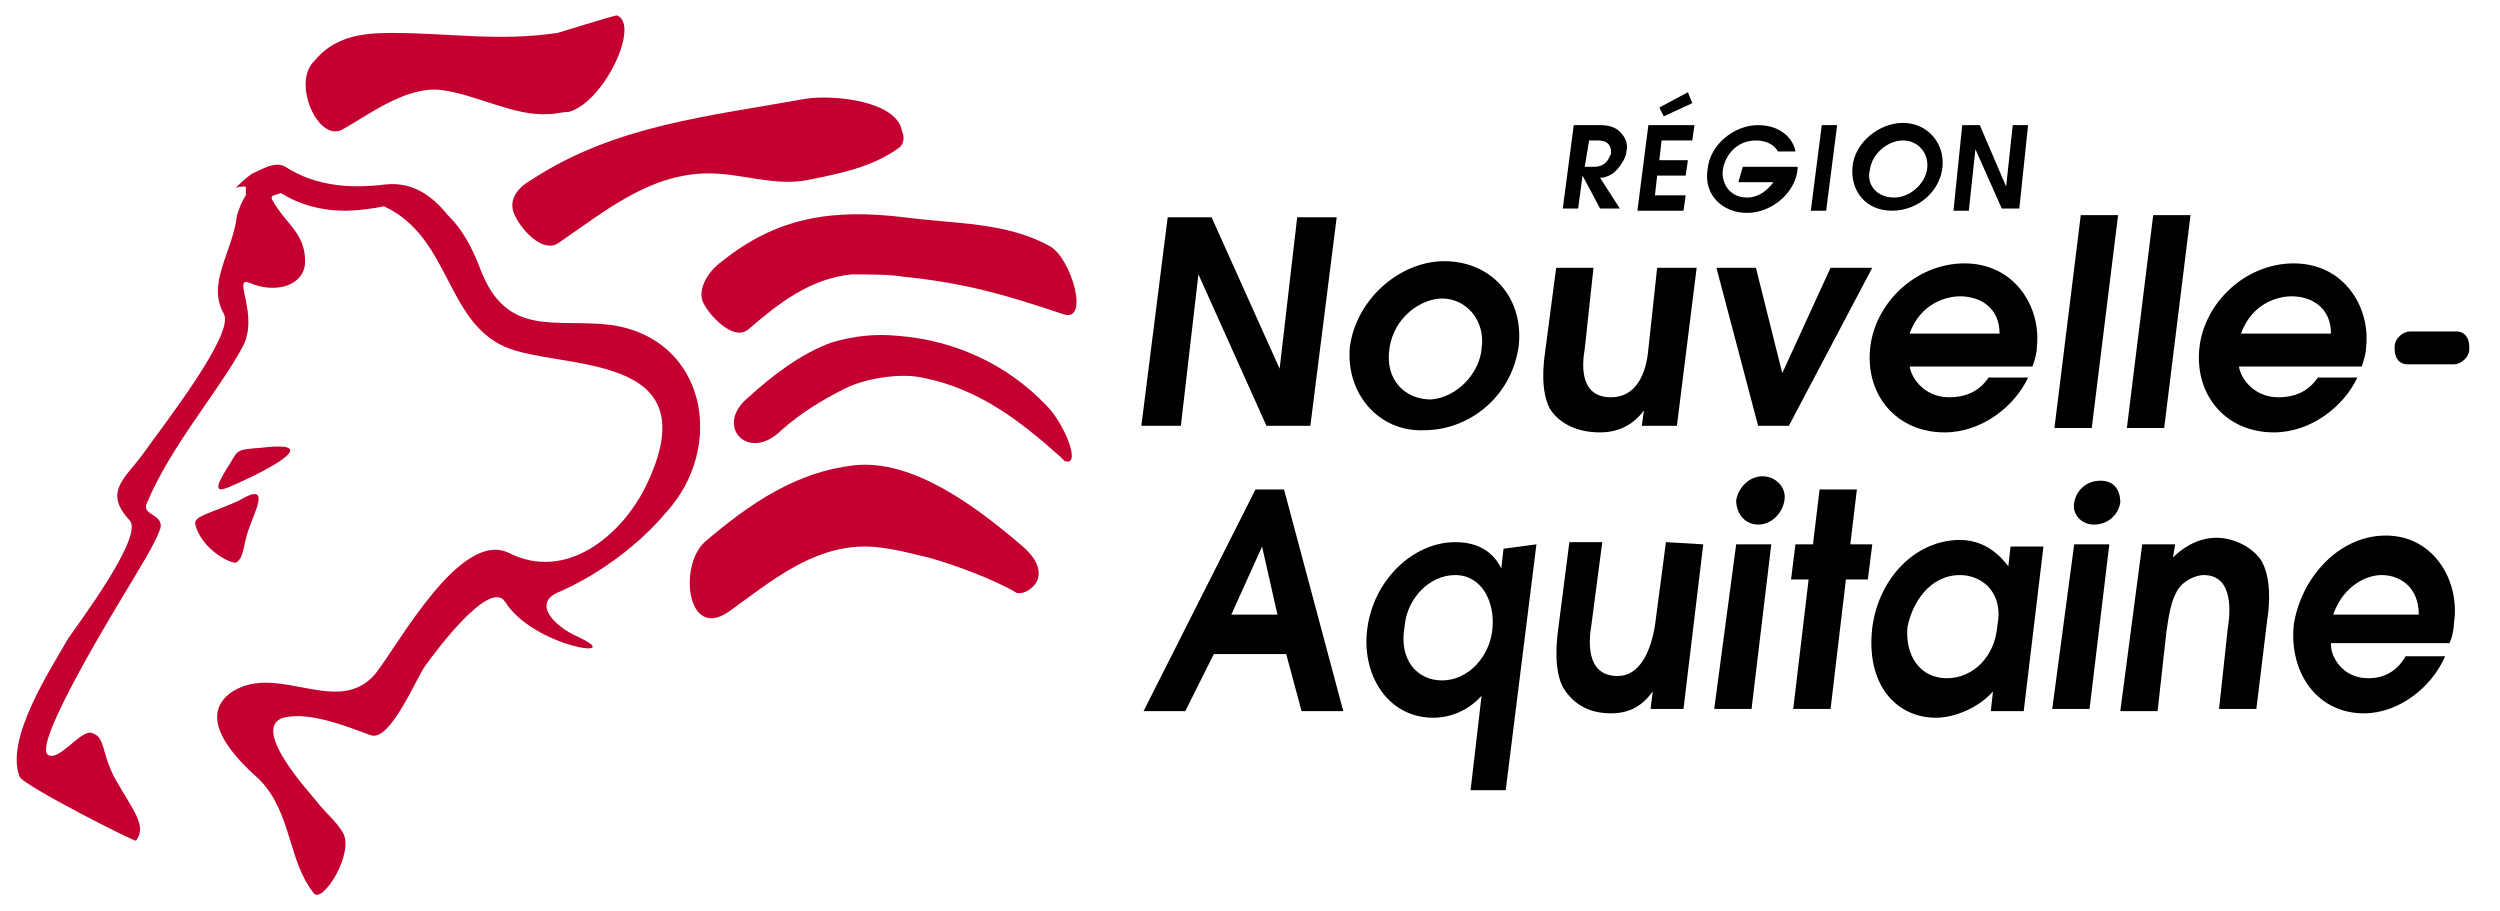 <?xml version="1.0" encoding="utf-8"?>
<!-- Generator: Adobe Illustrator 21.0.0, SVG Export Plug-In . SVG Version: 6.00 Build 0)  -->
<svg version="1.1" id="Calque_1" xmlns="http://www.w3.org/2000/svg" xmlns:xlink="http://www.w3.org/1999/xlink" x="0px" y="0px"
	 viewBox="0 0 113.9 41.5" style="enable-background:new 0 0 113.9 41.5;" xml:space="preserve">
<style type="text/css">
	.st0{fill:#C3002F;}
	.st1{fill:none;stroke:#FF495C;stroke-width:0.75;stroke-miterlimit:10;}
</style>
<title>Logo_NA_QUADRI_Web</title>
<g>
	<g>
		<g>
			<path class="st0" d="M10.8,25.6c0.3-0.2,0.3-0.8,0.5-1.4c0.3-0.9,1.1-2.3-0.4-1.4c-1.3,0.6-2.1,0.7-2,1.1
				C9.2,25.1,10.7,25.8,10.8,25.6z"/>
			<path class="st0" d="M10.4,22.2c1-0.4,4.8-2.2,1.5-1.8c-1.3,0.1-1,0.1-1.6,1C10.2,21.6,9.5,22.6,10.4,22.2
				C10.9,22,10.2,22.3,10.4,22.2z"/>
			<path class="st0" d="M27.8,14.8c-2.5-0.3-4.7,0.6-5.9-2.5c-0.6-1.6-1.2-2.2-1.5-2.5c-0.8-1-1.7-1.5-2.8-1.4
				c-1.6,0.2-3.2,0.1-4.6-0.8c-0.5-0.3-1.2,0.2-1.5,0.3c-0.3,0.2-0.6,0.5-0.8,0.7l0,0l0,0c0.1-0.1,0.3-0.1,0.5-0.1
				c0,0.1,0,0.2,0,0.3c0,0,0,0.1,0,0.1c-0.2,0.3-0.3,0.6-0.4,0.9c-0.2,1.7-1.4,3.1-0.6,4.5c0.5,0.9-2.7,5-3.7,6.4
				c-0.8,1.1-1.8,1.7-0.6,3c0.7,0.7-2.4,4.8-2.8,5.4c-0.8,1.4-2.9,4.6-2.2,6.3c0.2,0.4,5.3,3,5.3,2.9c0.5-0.7-0.1-1.3-1-2.9
				c-0.6-1.2-0.4-1.8-1-2c-0.5-0.2-1.5,1.3-2,1C1.4,34,5.4,27.5,6,26.5c0.4-0.7,1-1.6,1.3-2.4c0.2-0.7-0.9-0.6-0.6-1.2
				c1.1-2.6,3.2-5,4.3-7c0.9-1.5-0.5-3.4,0.4-3c1.2,0.5,2.5,0.1,2.5-1c0-1.3-0.9-1.7-1.5-2.8c-0.1-0.2,0.1-0.2,0.4-0.3
				c0.8,0.5,1.8,0.8,2.9,0.8c0.6,0,1.3-0.1,1.8-0.2c3,1.4,2.8,5.2,5.5,6.4c2.5,1.1,9.5,0.1,6.4,6.4c-1.1,2.2-3.6,4.3-6.2,3
				c-2.2-1.1-5,4.1-6.1,5.5c-1.7,2-4.4-0.5-6.5,0.8c-1.8,1.2,0.3,3.2,1.2,4c1.5,1.5,1.3,3.7,2.5,5.2c0.4,0.5,1.9-1.9,1.3-2.8
				c-0.3-0.5-0.8-0.9-1.1-1.3c-0.4-0.5-3.1-3.4-1.6-3.9c1.2-0.3,2.9,0.4,4,0.8c0.9,0.3,2.1-2.7,2.5-3.2c0.5-0.7,2.9-3.9,3.6-2.9
				c1.3,2.1,5.7,2.7,3.3,1.6c-1.1-0.5-2-1.5-0.9-2c2.1-0.9,3.9-2.4,4.9-3.6C33.1,20.4,32.2,15.4,27.8,14.8z"/>
		</g>
		<path class="st0" d="M47.8,11.2c-2-1.1-4.4-1-6.6-1.3c-3.3-0.4-5.8,0-8.3,2c-0.7,0.5-1.2,1.4-0.8,2c0.2,0.4,1.3,1.7,2,1.1
			c1.4-1.2,2.8-2.3,4.7-2.5c0.5,0,1.8,0,2.3,0.1c3,0.3,4.9,0.9,7.3,1.7C49.7,14.8,48.8,11.7,47.8,11.2z"/>
		<path class="st0" d="M47.7,18.5c-1.8-1.9-4.2-3-6.8-3.2c-1-0.1-2,0-3,0.3c-1.4,0.5-2.7,1.5-3.8,2.5c-1.6,1.3,0,3,1.5,1.5
			c0.9-0.8,1.9-1.4,2.9-1.9c1-0.5,2.6-0.7,3.5-0.5c2.6,0.5,4.5,2,6.3,3.6c0.1,0.1,0.2,0.2,0.2,0.2C49.3,21.3,48.5,19.3,47.7,18.5z"
			/>
		<g>
			<path class="st0" d="M28.1,0.7c-0.1,0-2.7,0.8-2.7,0.8c-2.7,0.4-4.9,0-7.6,0c-1.4,0-2.6,0.2-3.5,1.3c-1,1,0.2,3.7,1.3,3.1
				c1.1-0.6,2.9-2,4.5-1.8c1.6,0.2,3.3,1.2,4.9,1.1c0.3,0,0.6-0.1,0.9-0.1C27.5,4.7,29.2,1.1,28.1,0.7z"/>
		</g>
		<g>
			<path class="st0" d="M36.7,4.5C32.3,5.3,28,5.7,24.2,8.2c-0.7,0.4-1.1,1-0.7,1.7c0.3,0.6,1.2,1.6,1.9,1.2
				c2.2-1.5,4.2-3.2,6.9-3.2c1.5,0,3,0.6,4.5,0.3c1.5-0.3,3-0.6,4.2-1.5c0.2-0.2,0.2-0.5,0.1-0.7C40.9,4.6,38,4.3,36.7,4.5z"/>
		</g>
		<path class="st0" d="M46.6,24.9c-2.1-1.8-5-4-7.7-3.7c-2.6,0.3-4.7,1.7-6.8,3.5c-1.2,1.1-0.8,4.6,1.2,3.1c1.8-1.3,3.7-2.9,6.1-2.9
			c1.1,0,2.4,0.4,2.9,0.5c1.1,0.3,3,1,4,1.6C46.7,27.2,48.2,26.3,46.6,24.9z"/>
	</g>
	<g>
		<g>
			<g>
				<g>
					<path d="M71.7,5.7h1.2c0.4,0,0.7,0.1,0.9,0.3c0.2,0.2,0.4,0.5,0.3,0.9c0,0.2-0.2,0.6-0.5,0.9c-0.2,0.2-0.5,0.3-0.7,0.3l0.9,1.4
						h-0.9l-0.8-1.5l0,0l-0.2,1.5h-0.7L71.7,5.7z M72.2,7.6h0.4c0.6,0,0.7-0.4,0.8-0.6c0-0.2,0-0.6-0.6-0.6h-0.4L72.2,7.6z"/>
					<path d="M75.1,5.7h2.1l-0.1,0.7h-1.4l-0.1,0.9h1.3L76.8,8h-1.3l-0.1,0.9h1.4l-0.1,0.7h-2.1L75.1,5.7z M75.6,4.9l1.3-0.7
						l0.2,0.5l-1.3,0.6L75.6,4.9z"/>
					<path d="M79.4,7.6h2.5v0.1c-0.1,1.1-1.2,2-2.3,2c-1.1,0-2-0.8-1.8-2c0.1-1.1,1.2-2,2.3-2c1,0,1.6,0.6,1.7,1.2h-0.8
						c-0.1-0.2-0.4-0.5-1-0.5c-0.9,0-1.4,0.7-1.5,1.3C78.4,8.2,78.7,9,79.6,9c0.5,0,0.9-0.3,1.2-0.7h-1.6L79.4,7.6z"/>
					<path d="M83,5.7h0.7l-0.5,3.9h-0.7L83,5.7z"/>
					<path d="M86.7,5.6c1.1,0,1.9,0.9,1.8,2c-0.1,1.1-1.1,2-2.3,2s-1.9-0.9-1.8-2C84.5,6.5,85.6,5.6,86.7,5.6z M86.3,9
						c0.7,0,1.4-0.6,1.5-1.3c0.1-0.7-0.4-1.3-1.1-1.3c-0.7,0-1.4,0.6-1.5,1.3C85,8.4,85.5,9,86.3,9z"/>
				</g>
			</g>
			<g>
				<path d="M89.4,5.7h0.8l1.2,2.8l0,0l0.3-2.8h0.7L92,9.5h-0.8L90,6.8l0,0l-0.3,2.8h-0.7L89.4,5.7z"/>
			</g>
		</g>
		<g>
			<path d="M53.2,9.9h2l3.1,6.9h0l0.8-6.9h1.8l-1.2,9.5h-2l-3.1-6.9h0l-0.8,6.9H52L53.2,9.9z"/>
			<path d="M61.5,15.8c0.3-2.2,2.3-3.9,4.3-3.9c2.1,0,3.6,1.6,3.4,3.8c-0.3,2.4-2.3,3.9-4.3,3.9C62.8,19.7,61.3,17.9,61.5,15.8z
				 M67.5,15.9c0.2-1.3-0.7-2.3-1.8-2.3c-0.9,0-2.2,0.8-2.4,2.3c-0.2,1.4,0.7,2.3,1.9,2.3C66.4,18.1,67.4,17,67.5,15.9z"/>
			<path d="M77.3,12.2l-0.9,7.2h-1.6l0.1-0.7h0c-0.3,0.4-0.9,1-2,1c-1.3,0-2-0.6-2.3-1.1c-0.4-0.8-0.3-1.9-0.2-2.6l0.5-3.8h1.7
				l-0.4,3.7c-0.1,0.6-0.3,2.2,1.2,2.2c1.1,0,1.6-1,1.7-2.2l0.4-3.7L77.3,12.2L77.3,12.2z"/>
			<path d="M78.2,12.2H80l1.2,4.8h0l2.2-4.8h1.9l-3.8,7.2h-1.4L78.2,12.2z"/>
			<path d="M87,16.6c0,0.5,0.6,1.5,1.8,1.5c0.8,0,1.4-0.3,1.8-0.9h1.8c-0.6,1.3-2.1,2.5-3.8,2.5c-2.2,0-3.6-1.7-3.4-3.8
				c0.2-2.1,2.1-3.9,4.3-3.9c2.3,0,3.5,2,3.3,3.8c0,0.3-0.1,0.6-0.2,0.9H87z M91.1,15.2c0-1.2-0.9-1.7-1.8-1.7
				c-0.6,0-1.8,0.3-2.3,1.7H91.1z"/>
			<path d="M94.8,9.8h1.7l-1.2,9.7h-1.7L94.8,9.8z"/>
			<path d="M98.1,9.8h1.7l-1.2,9.7h-1.7L98.1,9.8z"/>
			<path d="M102,16.6c0,0.5,0.6,1.5,1.8,1.5c0.8,0,1.4-0.3,1.8-0.9h1.8c-0.6,1.3-2.1,2.5-3.8,2.5c-2.2,0-3.6-1.7-3.4-3.8
				c0.2-2.1,2.1-3.9,4.3-3.9c2.3,0,3.5,2,3.3,3.8c0,0.3-0.1,0.6-0.2,0.9H102z M106.2,15.2c0-1.2-0.9-1.7-1.8-1.7
				c-0.6,0-1.8,0.3-2.3,1.7H106.2z"/>
			<g>
				<path d="M109.1,15.8c0-0.4,0.4-0.7,0.7-0.7h2.1c0.4,0,0.6,0.3,0.6,0.7l0,0.1c0,0.4-0.4,0.7-0.7,0.7h-2.1c-0.4,0-0.6-0.3-0.6-0.7
					L109.1,15.8z"/>
			</g>
			<g>
				<path class="st1" d="M81.8,2.8"/>
				<path d="M96.6,22.9c-0.1,0.6-0.6,1-1.2,1c-0.6,0-1-0.5-0.9-1c0.1-0.6,0.6-1,1.2-1S96.6,22.3,96.6,22.9z"/>
				<g>
					<g>
						<path d="M57.2,22.3h1.3l2.7,10.1h-1.9l-0.7-2.6h-3.3L54,32.4h-1.9L57.2,22.3z M56.1,28h2.1l-0.7-3.1h0L56.1,28z"/>
						<path d="M70,24.8L68.6,36H67l0.5-4.3c-0.9,1-2,1-2.2,1c-2.1,0-3.3-2-3-4.1c0.3-2.2,2.1-3.9,4-3.9c1.4,0,1.9,0.8,2.1,1.2h0
							l0.1-0.9L70,24.8L70,24.8z M65.7,31c1.2,0,2.2-1.1,2.3-2.4c0.1-1.2-0.5-2.4-1.7-2.4c-1.2,0-2.2,1.1-2.3,2.3
							C63.7,30.1,64.6,31,65.7,31z"/>
						<path d="M77.6,24.8l-0.9,7.5h-1.5l0.1-0.8h0c-0.3,0.4-0.8,1-1.9,1c-1.3,0-1.9-0.7-2.2-1.2c-0.4-0.8-0.3-2-0.2-2.7l0.5-3.9H73
							l-0.5,3.8c-0.1,0.6-0.3,2.3,1.2,2.3c1,0,1.5-1.1,1.7-2.3l0.5-3.8L77.6,24.8L77.6,24.8z"/>
						<path d="M82.4,26.4h-0.8l0.2-1.6h0.8l0.3-2.5h1.7l-0.3,2.5h1l-0.2,1.6h-1l-0.7,5.9h-1.7L82.4,26.4z"/>
						<path d="M92.2,32.4h-1.5l0.1-0.9c-0.6,0.7-1.7,1.2-2.6,1.2c-1.8,0-3.2-1.5-2.9-4.1c0.3-2.3,2-4,4-4c1.4,0,2.1,1.1,2.2,1.2h0
							l0.1-0.9h1.5L92.2,32.4z M89.3,26.2c-1.4,0-2.2,1.3-2.4,2.4c-0.1,1.3,0.6,2.3,1.8,2.3c1.2,0,2.2-1,2.3-2.4
							C91.3,27,90.3,26.2,89.3,26.2z"/>
						<path d="M97.6,24.8h1.5l-0.1,0.6c0.3-0.3,1-0.9,2-0.9c0.6,0,1.5,0.3,2,1c0.5,0.8,0.4,2.1,0.3,2.7l-0.5,4.1h-1.7l0.4-3.7
							c0.1-0.6,0.3-2.4-1.1-2.4c-0.3,0-0.9,0.2-1.2,0.7c-0.3,0.5-0.4,1.2-0.5,1.9l-0.4,3.6h-1.7L97.6,24.8z"/>
						<path d="M106.2,29.4c0,0.5,0.5,1.5,1.7,1.5c0.7,0,1.3-0.3,1.7-1h1.8c-0.6,1.4-2.1,2.6-3.7,2.6c-2.1,0-3.4-1.8-3.2-4
							c0.3-2.1,2-4.1,4.2-4.1c2.2,0,3.4,2.1,3.1,4c0,0.3-0.1,0.7-0.2,0.9H106.2z M110.2,28c0-1.2-0.8-1.8-1.7-1.8
							c-0.6,0-1.7,0.4-2.2,1.8H110.2z"/>
					</g>
					<g>
						<g>
							<polygon points="78.1,32.3 79.8,32.3 80.7,24.8 79.1,24.8 							"/>
						</g>
						<path d="M81.3,22.8c-0.1,0.6-0.6,1.1-1.2,1.1s-1-0.5-1-1.1c0.1-0.6,0.6-1.1,1.2-1.1C80.9,21.7,81.4,22.2,81.3,22.8z"/>
					</g>
					<g>
						<g>
							<polygon points="93.5,32.3 95.2,32.3 96.1,24.8 94.5,24.8 							"/>
						</g>
					</g>
				</g>
			</g>
		</g>
	</g>
</g>
</svg>
